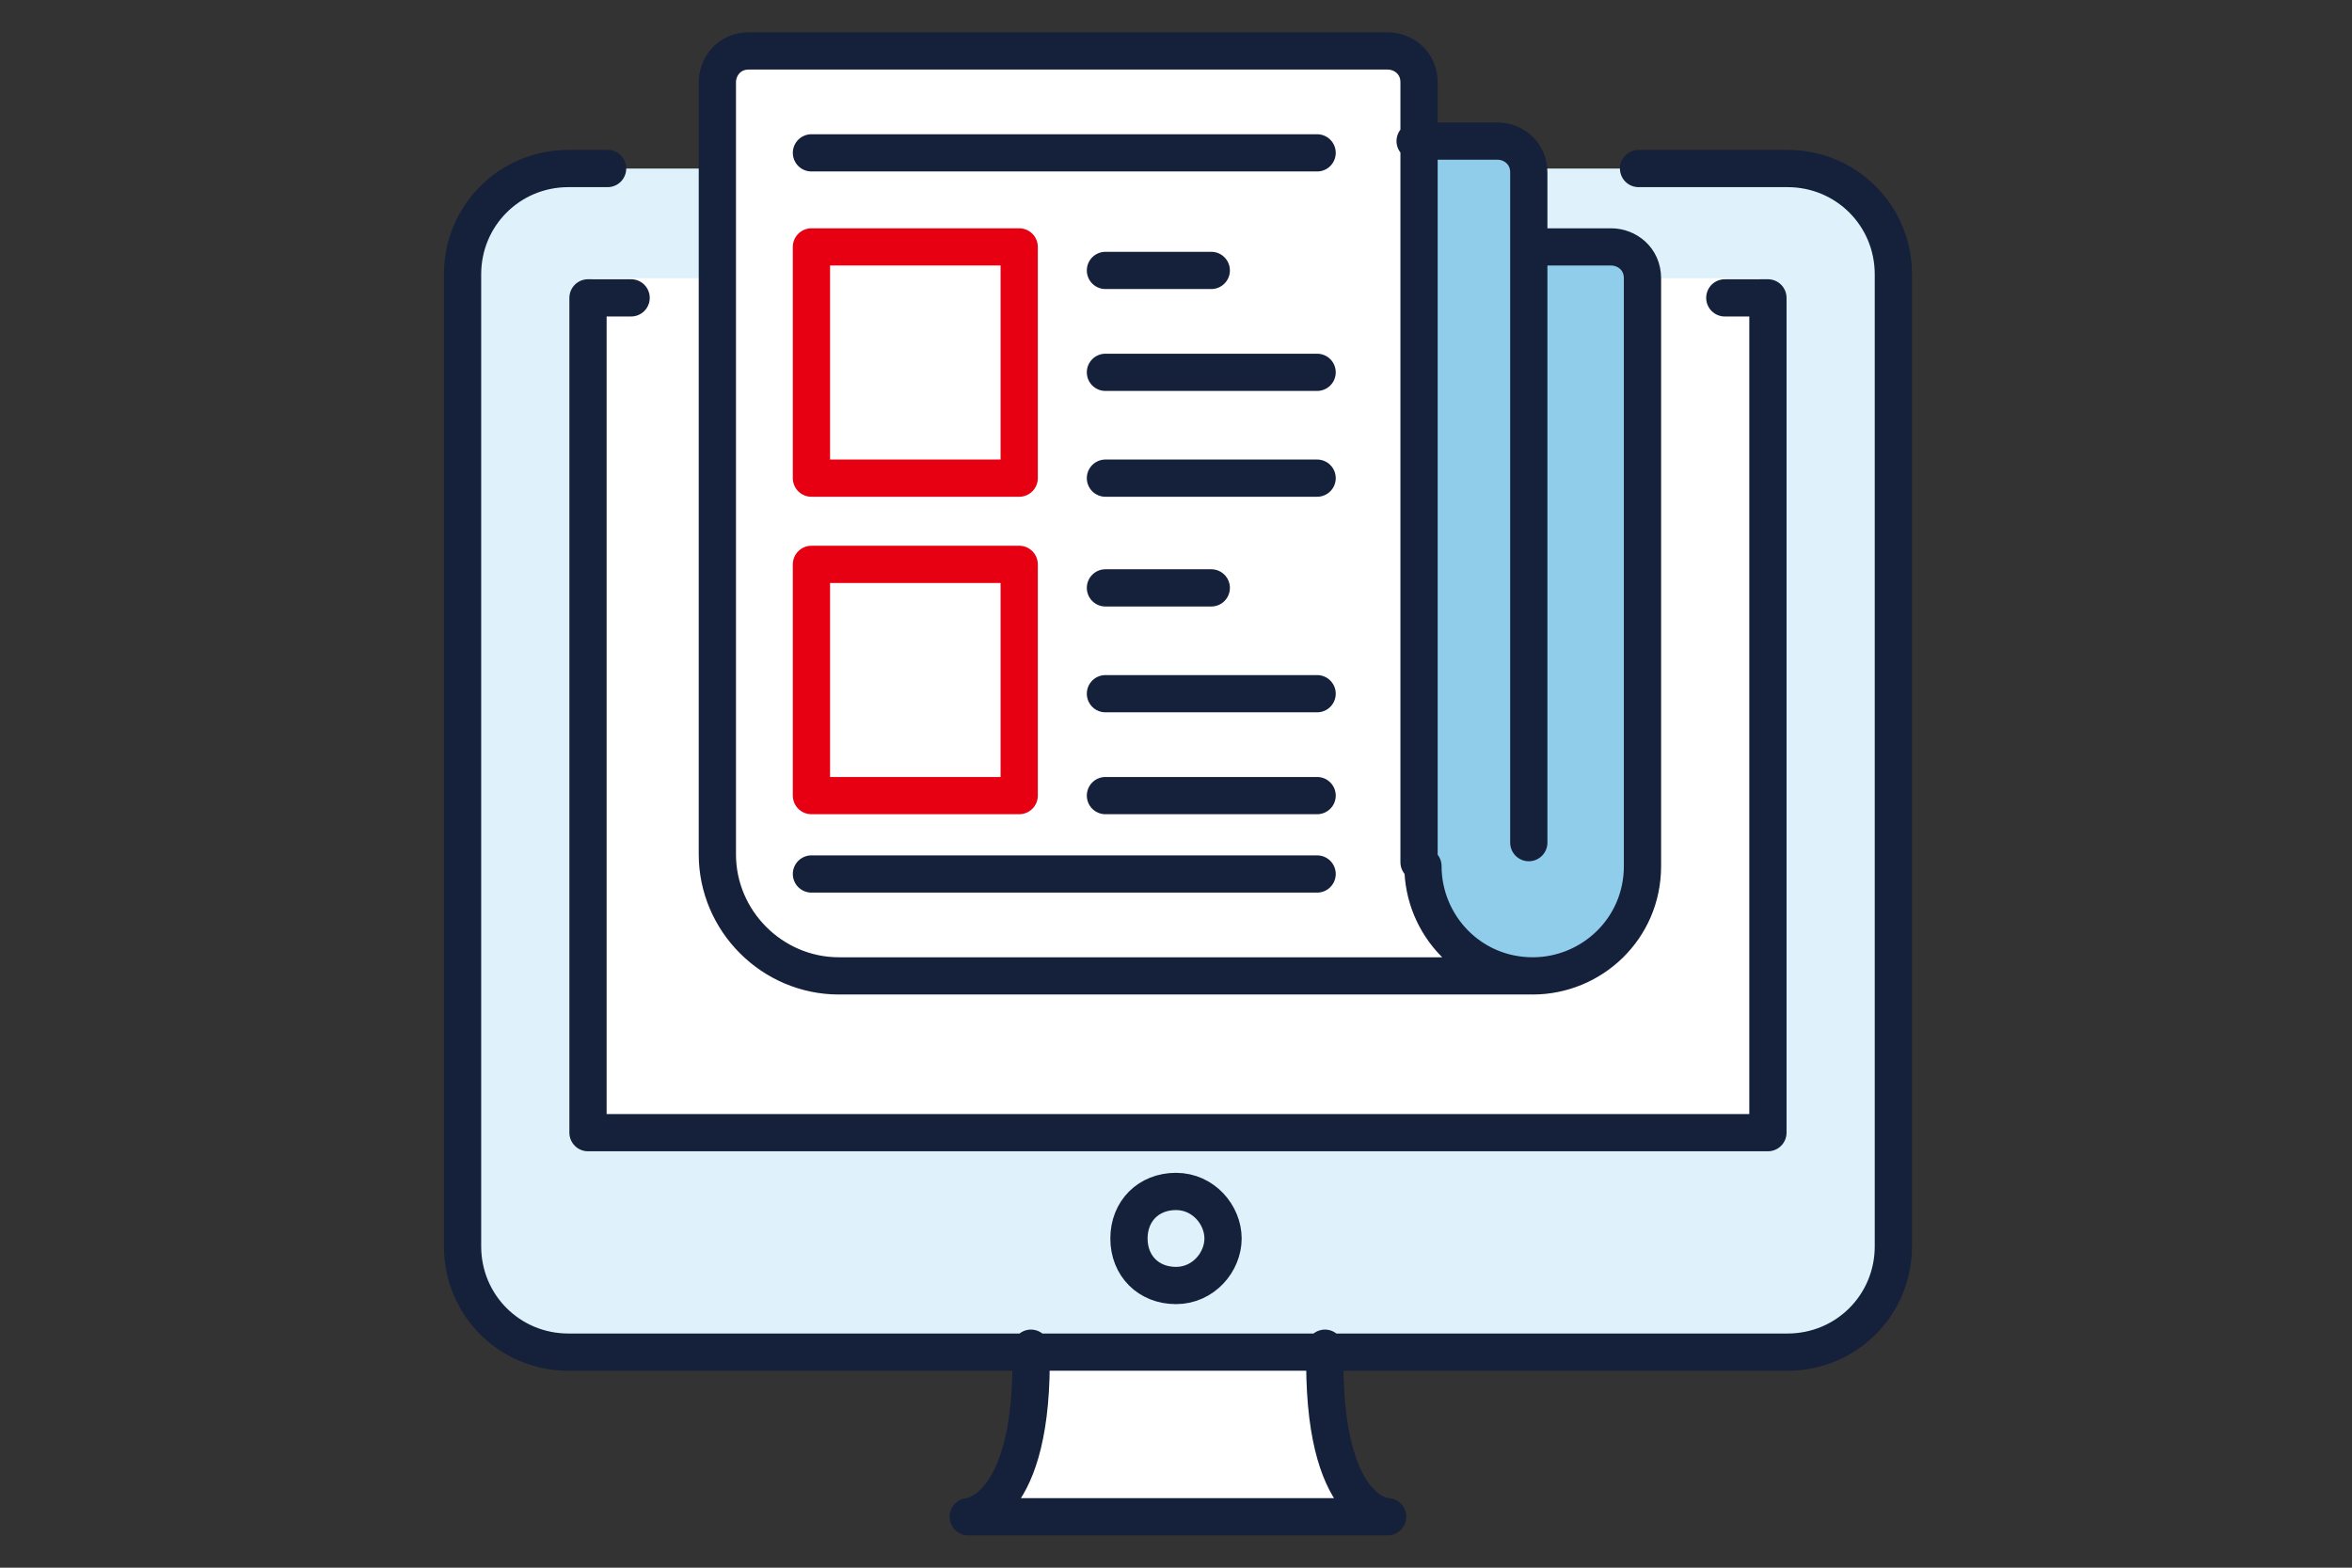 <?xml version="1.0" encoding="utf-8"?>
<!-- Generator: Adobe Illustrator 22.0.1, SVG Export Plug-In . SVG Version: 6.00 Build 0)  -->
<svg version="1.1" id="Layer_1" xmlns="http://www.w3.org/2000/svg" xmlns:xlink="http://www.w3.org/1999/xlink" x="0px" y="0px"
	 viewBox="0 0 60 40" style="enable-background:new 0 0 60 40;" xml:space="preserve">
<rect x="0" y="0" width="60" height="40" fill="#333333" stroke="none"/>
<style type="text/css">
	.st0{fill:#FFFFFF;}
	.st1{fill:#DFF2FC;}
	.st2{fill:#8FCDEB;}
	.st3{fill:none;stroke:#15203A;stroke-width:0.95;stroke-linecap:round;stroke-linejoin:round;stroke-miterlimit:10;}
	.st4{fill:none;stroke:#E60012;stroke-width:0.95;stroke-linecap:round;stroke-linejoin:round;stroke-miterlimit:10;}
</style>
<g>
	<path class="st0" d="M30.1,38.7h5.2c0,0-1.9-1.9-1.5-4.2h-7.1l-0.5,1.1c0,0,0,2.6-0.9,3.1H30.1z"/>
	<path class="st1" d="M14.1,4.3h30.7c0,0,3.4-0.8,3.4,3.8v24.4c0,0,0.4,2.2-3.8,2.2H14.1c0,0-2.6-0.7-2.4-3.4c0.1-2.7,0-25.2,0-25.2
		S12.7,4.2,14.1,4.3"/>
	<rect x="15.1" y="7.1" class="st0" width="29.8" height="21.4"/>
	<path class="st2" d="M36.1,4.9v17.9c0,0,2.3,3.4,4.4,1.5c0,0,1.5-1.4,1.5-2.8V6.6l-2.6-0.4H39V3.9l-2.2-0.4L36.1,4.9z"/>
	<path class="st0" d="M18.2,1.6v20.2c0,0,0,2.8,2.8,3.1c2.8,0.3,16.7,0,16.7,0s-1.5-0.8-1.6-3.5c-0.1-2.7-0.1-19.8-0.1-19.8H19.5
		C19.5,1.6,18.6,0.9,18.2,1.6"/>
	<path class="st3" d="M44,7.6h1.1 M15,7.6h1.1 M20.7,22.3h12.9 M28.2,15h2.7 M28.2,17.7h5.4 M28.2,20.3h5.4 M28.2,6.9h2.7 M28.2,9.5
		h5.4 M28.2,12.2h5.4 M20.7,3.9h12.9 M36.1,3.6h2.1c0.4,0,0.8,0.3,0.8,0.8v17.1 M39,6.3h2.1c0.4,0,0.8,0.3,0.8,0.8v15
		c0,1.6-1.3,2.8-2.8,2.8c-1.6,0-2.8-1.3-2.8-2.8 M39,24.9H21.4c-1.7,0-3.1-1.4-3.1-3.1V2.1c0-0.4,0.3-0.8,0.8-0.8h16.3
		c0.4,0,0.8,0.3,0.8,0.8l0,19.9 M31.2,31.6c0,0.6-0.5,1.2-1.2,1.2s-1.2-0.5-1.2-1.2s0.5-1.2,1.2-1.2S31.2,31,31.2,31.6z M26.3,34.4
		c0.1,4.2-1.6,4.3-1.6,4.3h10.7c0,0-1.7,0-1.6-4.3 M45.1,7.6v21.3H15V7.6 M41.8,4.3h3.8c1.5,0,2.7,1.2,2.7,2.7v24.8
		c0,1.5-1.2,2.7-2.7,2.7H14.5c-1.5,0-2.7-1.2-2.7-2.7V7c0-1.5,1.2-2.7,2.7-2.7h1"/>
	<path class="st4" d="M26,20.3h-5.3v-5.9H26V20.3z M26,12.2h-5.3V6.3H26V12.2z"/>
</g>
</svg>
